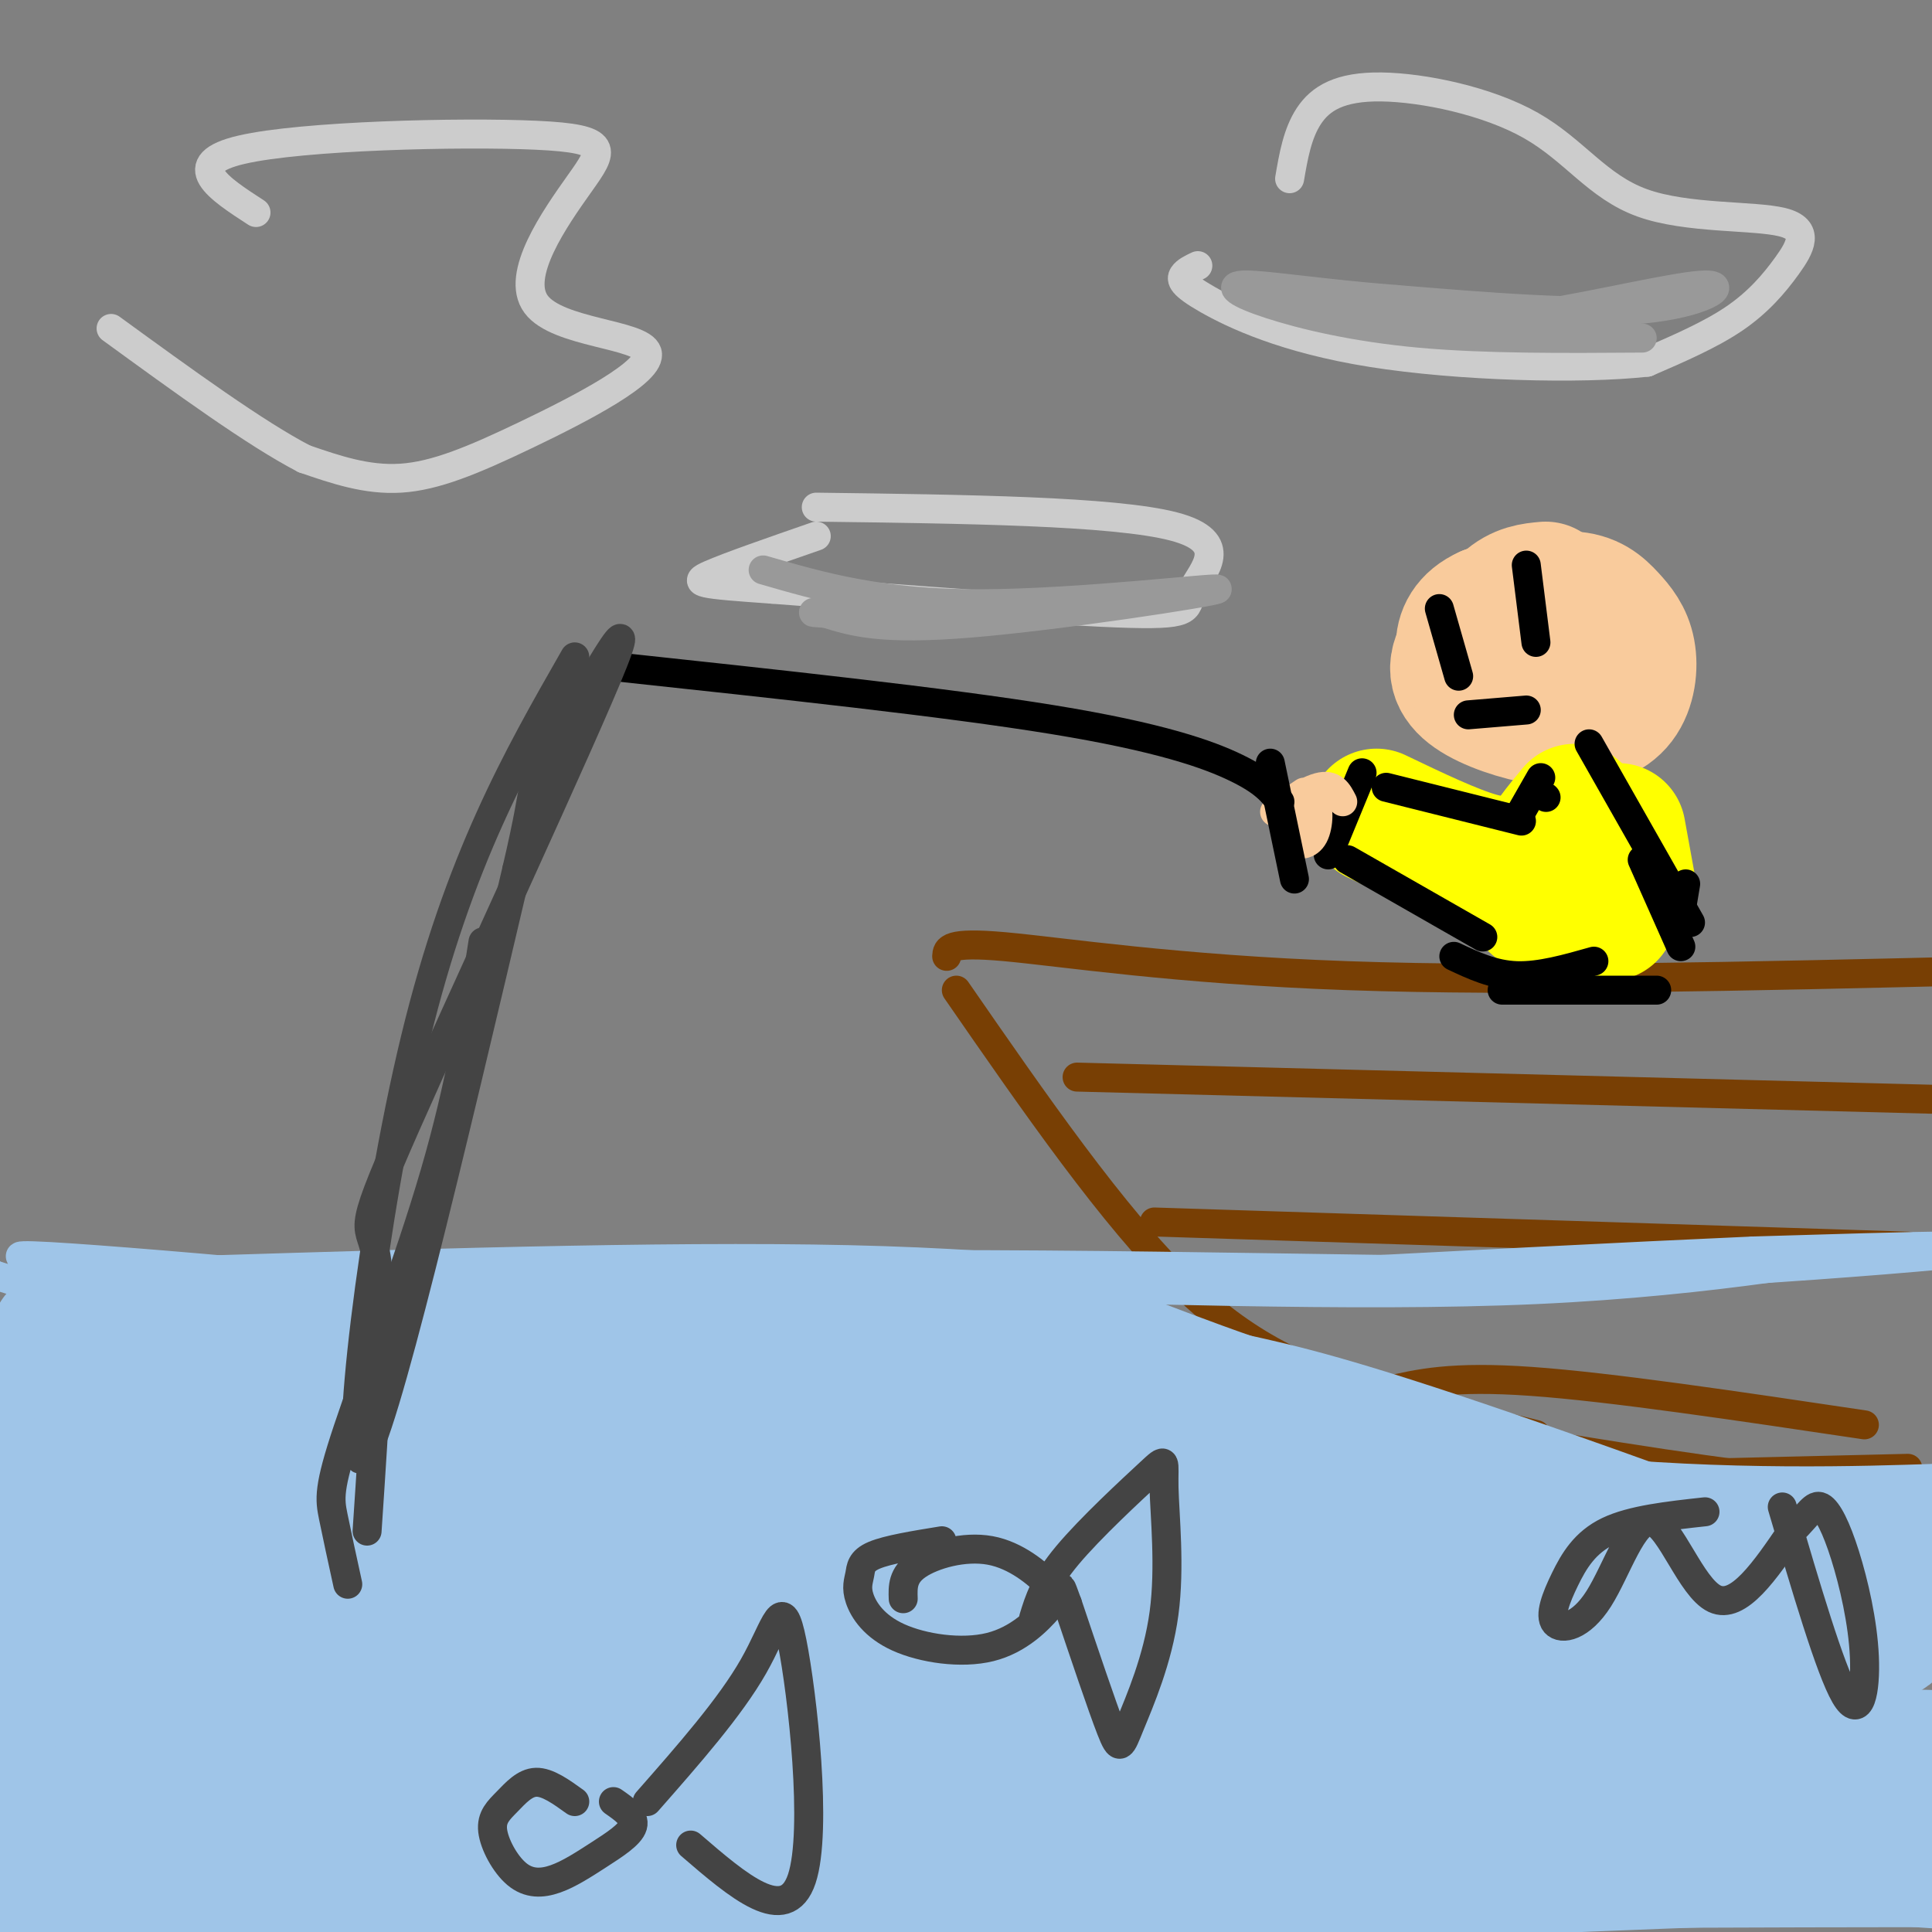 <svg viewBox='0 0 400 400' version='1.1' xmlns='http://www.w3.org/2000/svg' xmlns:xlink='http://www.w3.org/1999/xlink'><rect x="0" y="0" width="400" height="400" fill="#808080" stroke="none"/><g fill='none' stroke='rgb(120,63,4)' stroke-width='6' stroke-linecap='round' stroke-linejoin='round'><path d='M198,205c16.267,23.511 32.533,47.022 47,61c14.467,13.978 27.133,18.422 39,22c11.867,3.578 22.933,6.289 34,9'/><path d='M196,198c0.089,-1.533 0.178,-3.067 12,-2c11.822,1.067 35.378,4.733 71,6c35.622,1.267 83.311,0.133 131,-1'/><path d='M295,295c27.833,4.667 55.667,9.333 72,11c16.333,1.667 21.167,0.333 26,-1'/><path d='M311,306c0.000,0.000 84.000,-2.000 84,-2'/><path d='M223,223c0.000,0.000 193.000,5.000 193,5'/><path d='M239,253c0.000,0.000 156.000,5.000 156,5'/><path d='M287,288c6.750,-1.583 13.500,-3.167 30,-2c16.500,1.167 42.750,5.083 69,9'/></g>
<g fill='none' stroke='rgb(159,197,232)' stroke-width='6' stroke-linecap='round' stroke-linejoin='round'><path d='M41,263c52.190,-1.619 104.381,-3.238 142,-2c37.619,1.238 60.667,5.333 104,5c43.333,-0.333 106.952,-5.095 123,-7c16.048,-1.905 -15.476,-0.952 -47,0'/><path d='M363,259c-51.758,2.298 -157.653,8.044 -200,11c-42.347,2.956 -21.144,3.122 -46,0c-24.856,-3.122 -95.769,-9.533 -110,-10c-14.231,-0.467 28.220,5.009 68,7c39.780,1.991 76.890,0.495 114,-1'/><path d='M189,266c42.288,0.634 91.008,2.721 129,1c37.992,-1.721 65.255,-7.248 72,-8c6.745,-0.752 -7.027,3.273 -49,4c-41.973,0.727 -112.147,-1.843 -170,-1c-57.853,0.843 -103.387,5.098 -130,6c-26.613,0.902 -34.307,-1.549 -42,-4'/><path d='M-1,264c-8.000,-0.833 -7.000,-0.917 -6,-1'/></g>
<g fill='none' stroke='rgb(159,197,232)' stroke-width='28' stroke-linecap='round' stroke-linejoin='round'><path d='M114,295c-51.360,-2.400 -102.720,-4.799 -121,-5c-18.280,-0.201 -3.482,1.797 11,4c14.482,2.203 28.646,4.610 72,5c43.354,0.390 115.899,-1.236 130,-2c14.101,-0.764 -30.242,-0.667 -82,-5c-51.758,-4.333 -110.931,-13.095 -112,-15c-1.069,-1.905 55.965,3.048 113,8'/><path d='M125,285c41.671,3.653 89.349,8.786 94,7c4.651,-1.786 -33.726,-10.490 -61,-15c-27.274,-4.510 -43.443,-4.824 -56,-4c-12.557,0.824 -21.500,2.788 -27,4c-5.500,1.212 -7.558,1.672 19,7c26.558,5.328 81.731,15.522 116,20c34.269,4.478 47.635,3.239 61,2'/><path d='M271,306c0.592,-2.692 -28.429,-10.423 -42,-15c-13.571,-4.577 -11.692,-6.002 -10,-8c1.692,-1.998 3.198,-4.571 12,-1c8.802,3.571 24.901,13.285 41,23'/><path d='M272,305c37.214,12.738 109.750,33.083 118,33c8.250,-0.083 -47.786,-20.595 -81,-32c-33.214,-11.405 -43.607,-13.702 -54,-16'/><path d='M255,290c-18.309,-6.370 -37.083,-14.295 -25,-9c12.083,5.295 55.022,23.810 82,33c26.978,9.190 37.994,9.054 51,8c13.006,-1.054 28.003,-3.027 43,-5'/><path d='M406,317c-1.734,-0.292 -27.568,1.478 -58,0c-30.432,-1.478 -65.463,-6.206 -92,-12c-26.537,-5.794 -44.582,-12.656 -51,-16c-6.418,-3.344 -1.209,-3.172 4,-3'/><path d='M209,286c8.943,-1.851 29.302,-4.979 21,-6c-8.302,-1.021 -45.263,0.063 -87,4c-41.737,3.937 -88.249,10.725 -73,15c15.249,4.275 92.259,6.035 135,9c42.741,2.965 51.212,7.133 34,8c-17.212,0.867 -60.106,-1.566 -103,-4'/><path d='M136,312c-36.800,-1.496 -77.300,-3.236 -101,-4c-23.700,-0.764 -30.599,-0.551 -35,1c-4.401,1.551 -6.304,4.439 -7,6c-0.696,1.561 -0.186,1.795 6,4c6.186,2.205 18.048,6.380 56,7c37.952,0.620 101.993,-2.315 159,-1c57.007,1.315 106.980,6.880 76,6c-30.980,-0.880 -142.912,-8.205 -196,-11c-53.088,-2.795 -47.331,-1.060 -57,1c-9.669,2.060 -34.762,4.446 -35,7c-0.238,2.554 24.381,5.277 49,8'/><path d='M51,336c48.125,0.637 143.937,-1.770 211,-1c67.063,0.770 105.376,4.717 61,8c-44.376,3.283 -171.442,5.901 -230,8c-58.558,2.099 -48.608,3.679 -54,7c-5.392,3.321 -26.124,8.381 -28,12c-1.876,3.619 15.105,5.795 62,2c46.895,-3.795 123.702,-13.560 184,-19c60.298,-5.440 104.085,-6.554 118,-7c13.915,-0.446 -2.043,-0.223 -18,0'/><path d='M357,346c-30.174,0.157 -96.610,0.549 -184,9c-87.390,8.451 -195.736,24.961 -178,24c17.736,-0.961 161.554,-19.393 251,-26c89.446,-6.607 124.522,-1.390 67,0c-57.522,1.390 -207.640,-1.049 -275,-3c-67.360,-1.951 -51.960,-3.415 -45,-4c6.960,-0.585 5.480,-0.293 4,0'/><path d='M-3,346c41.285,3.956 142.496,13.846 226,18c83.504,4.154 149.299,2.572 99,4c-50.299,1.428 -216.693,5.868 -289,8c-72.307,2.132 -50.527,1.957 -40,4c10.527,2.043 9.801,6.304 24,9c14.199,2.696 43.324,3.827 57,5c13.676,1.173 11.903,2.386 71,0c59.097,-2.386 179.065,-8.373 238,-10c58.935,-1.627 56.839,1.107 49,2c-7.839,0.893 -21.419,-0.053 -35,-1'/><path d='M397,385c-54.694,0.034 -173.929,0.619 -237,2c-63.071,1.381 -69.976,3.559 -93,8c-23.024,4.441 -62.165,11.146 -63,14c-0.835,2.854 36.636,1.855 69,0c32.364,-1.855 59.619,-4.568 105,-9c45.381,-4.432 108.887,-10.583 148,-15c39.113,-4.417 53.835,-7.102 72,-9c18.165,-1.898 39.775,-3.011 2,-3c-37.775,0.011 -134.936,1.146 -156,0c-21.064,-1.146 33.968,-4.573 89,-8'/><path d='M333,365c28.179,-1.583 54.125,-1.542 71,-1c16.875,0.542 24.679,1.583 30,3c5.321,1.417 8.161,3.208 11,5'/></g>
<g fill='none' stroke='rgb(249,203,156)' stroke-width='28' stroke-linecap='round' stroke-linejoin='round'><path d='M320,122c-2.623,0.236 -5.247,0.471 -8,3c-2.753,2.529 -5.636,7.350 -6,11c-0.364,3.650 1.789,6.127 4,8c2.211,1.873 4.479,3.141 8,1c3.521,-2.141 8.294,-7.692 9,-11c0.706,-3.308 -2.655,-4.374 -6,-5c-3.345,-0.626 -6.672,-0.813 -10,-1'/><path d='M311,128c-3.734,1.471 -8.070,5.648 -9,9c-0.930,3.352 1.544,5.879 6,8c4.456,2.121 10.893,3.837 16,4c5.107,0.163 8.882,-1.227 11,-4c2.118,-2.773 2.578,-6.929 2,-10c-0.578,-3.071 -2.194,-5.058 -4,-7c-1.806,-1.942 -3.802,-3.841 -8,-4c-4.198,-0.159 -10.599,1.420 -17,3'/><path d='M308,127c-3.889,1.711 -5.111,4.489 -5,7c0.111,2.511 1.556,4.756 3,7'/></g>
<g fill='none' stroke='rgb(255,255,0)' stroke-width='28' stroke-linecap='round' stroke-linejoin='round'><path d='M326,168c-2.833,3.417 -5.667,6.833 -7,10c-1.333,3.167 -1.167,6.083 -1,9'/><path d='M335,172c0.000,0.000 2.000,11.000 2,11'/><path d='M333,189c0.000,0.000 0.100,0.100 0.1,0.1'/><path d='M317,178c-2.833,0.750 -5.667,1.500 -11,0c-5.333,-1.500 -13.167,-5.250 -21,-9'/></g>
<g fill='none' stroke='rgb(0,0,0)' stroke-width='6' stroke-linecap='round' stroke-linejoin='round'><path d='M316,117c0.000,0.000 2.000,16.000 2,16'/><path d='M298,126c0.000,0.000 4.000,14.000 4,14'/><path d='M304,148c0.000,0.000 12.000,-1.000 12,-1'/><path d='M320,165c0.000,0.000 0.100,0.100 0.1,0.1'/><path d='M315,170c0.000,0.000 -28.000,-7.000 -28,-7'/><path d='M282,160c0.000,0.000 -7.000,17.000 -7,17'/><path d='M279,178c0.000,0.000 28.000,16.000 28,16'/><path d='M319,161c0.000,0.000 -4.000,7.000 -4,7'/><path d='M329,154c0.000,0.000 21.000,37.000 21,37'/><path d='M301,198c4.083,1.917 8.167,3.833 13,4c4.833,0.167 10.417,-1.417 16,-3'/><path d='M311,205c0.000,0.000 32.000,0.000 32,0'/><path d='M349,183c0.000,0.000 -1.000,6.000 -1,6'/><path d='M340,178c0.000,0.000 8.000,18.000 8,18'/></g>
<g fill='none' stroke='rgb(249,203,156)' stroke-width='6' stroke-linecap='round' stroke-linejoin='round'><path d='M278,166c-0.978,-1.911 -1.956,-3.822 -5,-3c-3.044,0.822 -8.156,4.378 -9,5c-0.844,0.622 2.578,-1.689 6,-4'/><path d='M269,168c-0.839,2.411 -1.679,4.821 -1,6c0.679,1.179 2.875,1.125 4,-1c1.125,-2.125 1.179,-6.321 0,-7c-1.179,-0.679 -3.589,2.161 -6,5'/></g>
<g fill='none' stroke='rgb(0,0,0)' stroke-width='6' stroke-linecap='round' stroke-linejoin='round'><path d='M263,158c0.000,0.000 5.000,24.000 5,24'/><path d='M265,166c-1.600,-2.089 -3.200,-4.178 -9,-7c-5.800,-2.822 -15.800,-6.378 -38,-10c-22.200,-3.622 -56.600,-7.311 -91,-11'/></g>
<g fill='none' stroke='rgb(68,68,68)' stroke-width='6' stroke-linecap='round' stroke-linejoin='round'><path d='M119,136c-12.000,20.978 -24.000,41.956 -33,79c-9.000,37.044 -15.000,90.156 -11,87c4.000,-3.156 18.000,-62.578 32,-122'/><path d='M107,180c5.073,-21.669 1.754,-14.842 7,-24c5.246,-9.158 19.056,-34.300 13,-19c-6.056,15.300 -31.976,71.042 -43,96c-11.024,24.958 -7.150,19.131 -6,28c1.150,8.869 -0.425,32.435 -2,56'/><path d='M100,195c-2.298,14.744 -4.595,29.488 -10,48c-5.405,18.512 -13.917,40.792 -18,53c-4.083,12.208 -3.738,14.345 -3,18c0.738,3.655 1.869,8.827 3,14'/><path d='M195,319c-5.608,0.910 -11.215,1.820 -14,3c-2.785,1.180 -2.746,2.629 -3,4c-0.254,1.371 -0.799,2.665 0,5c0.799,2.335 2.943,5.712 8,8c5.057,2.288 13.026,3.488 19,2c5.974,-1.488 9.954,-5.664 12,-8c2.046,-2.336 2.157,-2.832 0,-5c-2.157,-2.168 -6.581,-6.007 -12,-7c-5.419,-0.993 -11.834,0.859 -15,3c-3.166,2.141 -3.083,4.570 -3,7'/><path d='M214,335c1.110,-3.643 2.221,-7.286 7,-13c4.779,-5.714 13.227,-13.498 17,-17c3.773,-3.502 2.870,-2.720 3,3c0.130,5.720 1.293,16.379 0,26c-1.293,9.621 -5.040,18.206 -7,23c-1.960,4.794 -2.131,5.798 -4,1c-1.869,-4.798 -5.434,-15.399 -9,-26'/><path d='M221,332c-1.667,-4.667 -1.333,-3.333 -1,-2'/><path d='M119,373c-2.820,-2.030 -5.640,-4.061 -8,-4c-2.360,0.061 -4.260,2.213 -6,4c-1.740,1.787 -3.320,3.210 -3,6c0.320,2.790 2.542,6.946 5,9c2.458,2.054 5.154,2.004 8,1c2.846,-1.004 5.843,-2.963 9,-5c3.157,-2.037 6.473,-4.154 7,-6c0.527,-1.846 -1.737,-3.423 -4,-5'/><path d='M134,373c8.589,-9.768 17.179,-19.536 22,-28c4.821,-8.464 5.875,-15.625 8,-5c2.125,10.625 5.321,39.036 2,49c-3.321,9.964 -13.161,1.482 -23,-7'/><path d='M353,313c-7.549,0.826 -15.099,1.653 -20,4c-4.901,2.347 -7.155,6.216 -9,10c-1.845,3.784 -3.282,7.484 -2,9c1.282,1.516 5.282,0.850 9,-5c3.718,-5.850 7.155,-16.883 11,-16c3.845,0.883 8.099,13.681 13,16c4.901,2.319 10.451,-5.840 16,-14'/><path d='M371,317c3.602,-3.632 4.606,-5.711 6,-5c1.394,0.711 3.178,4.211 5,10c1.822,5.789 3.683,13.866 4,21c0.317,7.134 -0.909,13.324 -4,8c-3.091,-5.324 -8.045,-22.162 -13,-39'/></g>
<g fill='none' stroke='rgb(204,204,204)' stroke-width='6' stroke-linecap='round' stroke-linejoin='round'><path d='M267,37c0.807,-4.697 1.614,-9.395 4,-13c2.386,-3.605 6.351,-6.118 15,-6c8.649,0.118 21.982,2.867 31,8c9.018,5.133 13.720,12.649 23,16c9.280,3.351 23.137,2.537 29,4c5.863,1.463 3.732,5.201 1,9c-2.732,3.799 -6.066,7.657 -11,11c-4.934,3.343 -11.467,6.172 -18,9'/><path d='M341,75c-13.722,1.533 -39.029,0.864 -57,-2c-17.971,-2.864 -28.608,-7.925 -34,-11c-5.392,-3.075 -5.541,-4.164 -5,-5c0.541,-0.836 1.770,-1.418 3,-2'/><path d='M53,44c-7.769,-5.041 -15.537,-10.082 -3,-13c12.537,-2.918 45.380,-3.712 61,-3c15.620,0.712 14.018,2.930 9,10c-5.018,7.070 -13.452,18.991 -9,25c4.452,6.009 21.791,6.105 23,10c1.209,3.895 -13.713,11.587 -25,17c-11.287,5.413 -18.939,8.547 -26,9c-7.061,0.453 -13.530,-1.773 -20,-4'/><path d='M63,95c-10.000,-5.167 -25.000,-16.083 -40,-27'/><path d='M169,105c30.875,0.399 61.750,0.798 74,4c12.250,3.202 5.875,9.208 4,13c-1.875,3.792 0.750,5.369 -13,5c-13.750,-0.369 -43.875,-2.685 -74,-5'/><path d='M160,122c-15.378,-1.089 -16.822,-1.311 -13,-3c3.822,-1.689 12.911,-4.844 22,-8'/></g>
<g fill='none' stroke='rgb(153,153,153)' stroke-width='6' stroke-linecap='round' stroke-linejoin='round'><path d='M258,59c11.829,2.311 23.659,4.622 33,6c9.341,1.378 16.195,1.823 28,0c11.805,-1.823 28.563,-5.914 34,-6c5.437,-0.086 -0.447,3.833 -13,5c-12.553,1.167 -31.777,-0.416 -51,-2'/><path d='M289,62c-14.866,-1.139 -26.531,-2.986 -31,-3c-4.469,-0.014 -1.742,1.804 5,4c6.742,2.196 17.498,4.770 31,6c13.502,1.230 29.751,1.115 46,1'/><path d='M158,118c12.137,3.518 24.274,7.036 45,7c20.726,-0.036 50.042,-3.625 49,-3c-1.042,0.625 -32.440,5.464 -51,7c-18.560,1.536 -24.280,-0.232 -30,-2'/><path d='M171,127c-4.833,-0.333 -1.917,-0.167 1,0'/></g>
</svg>